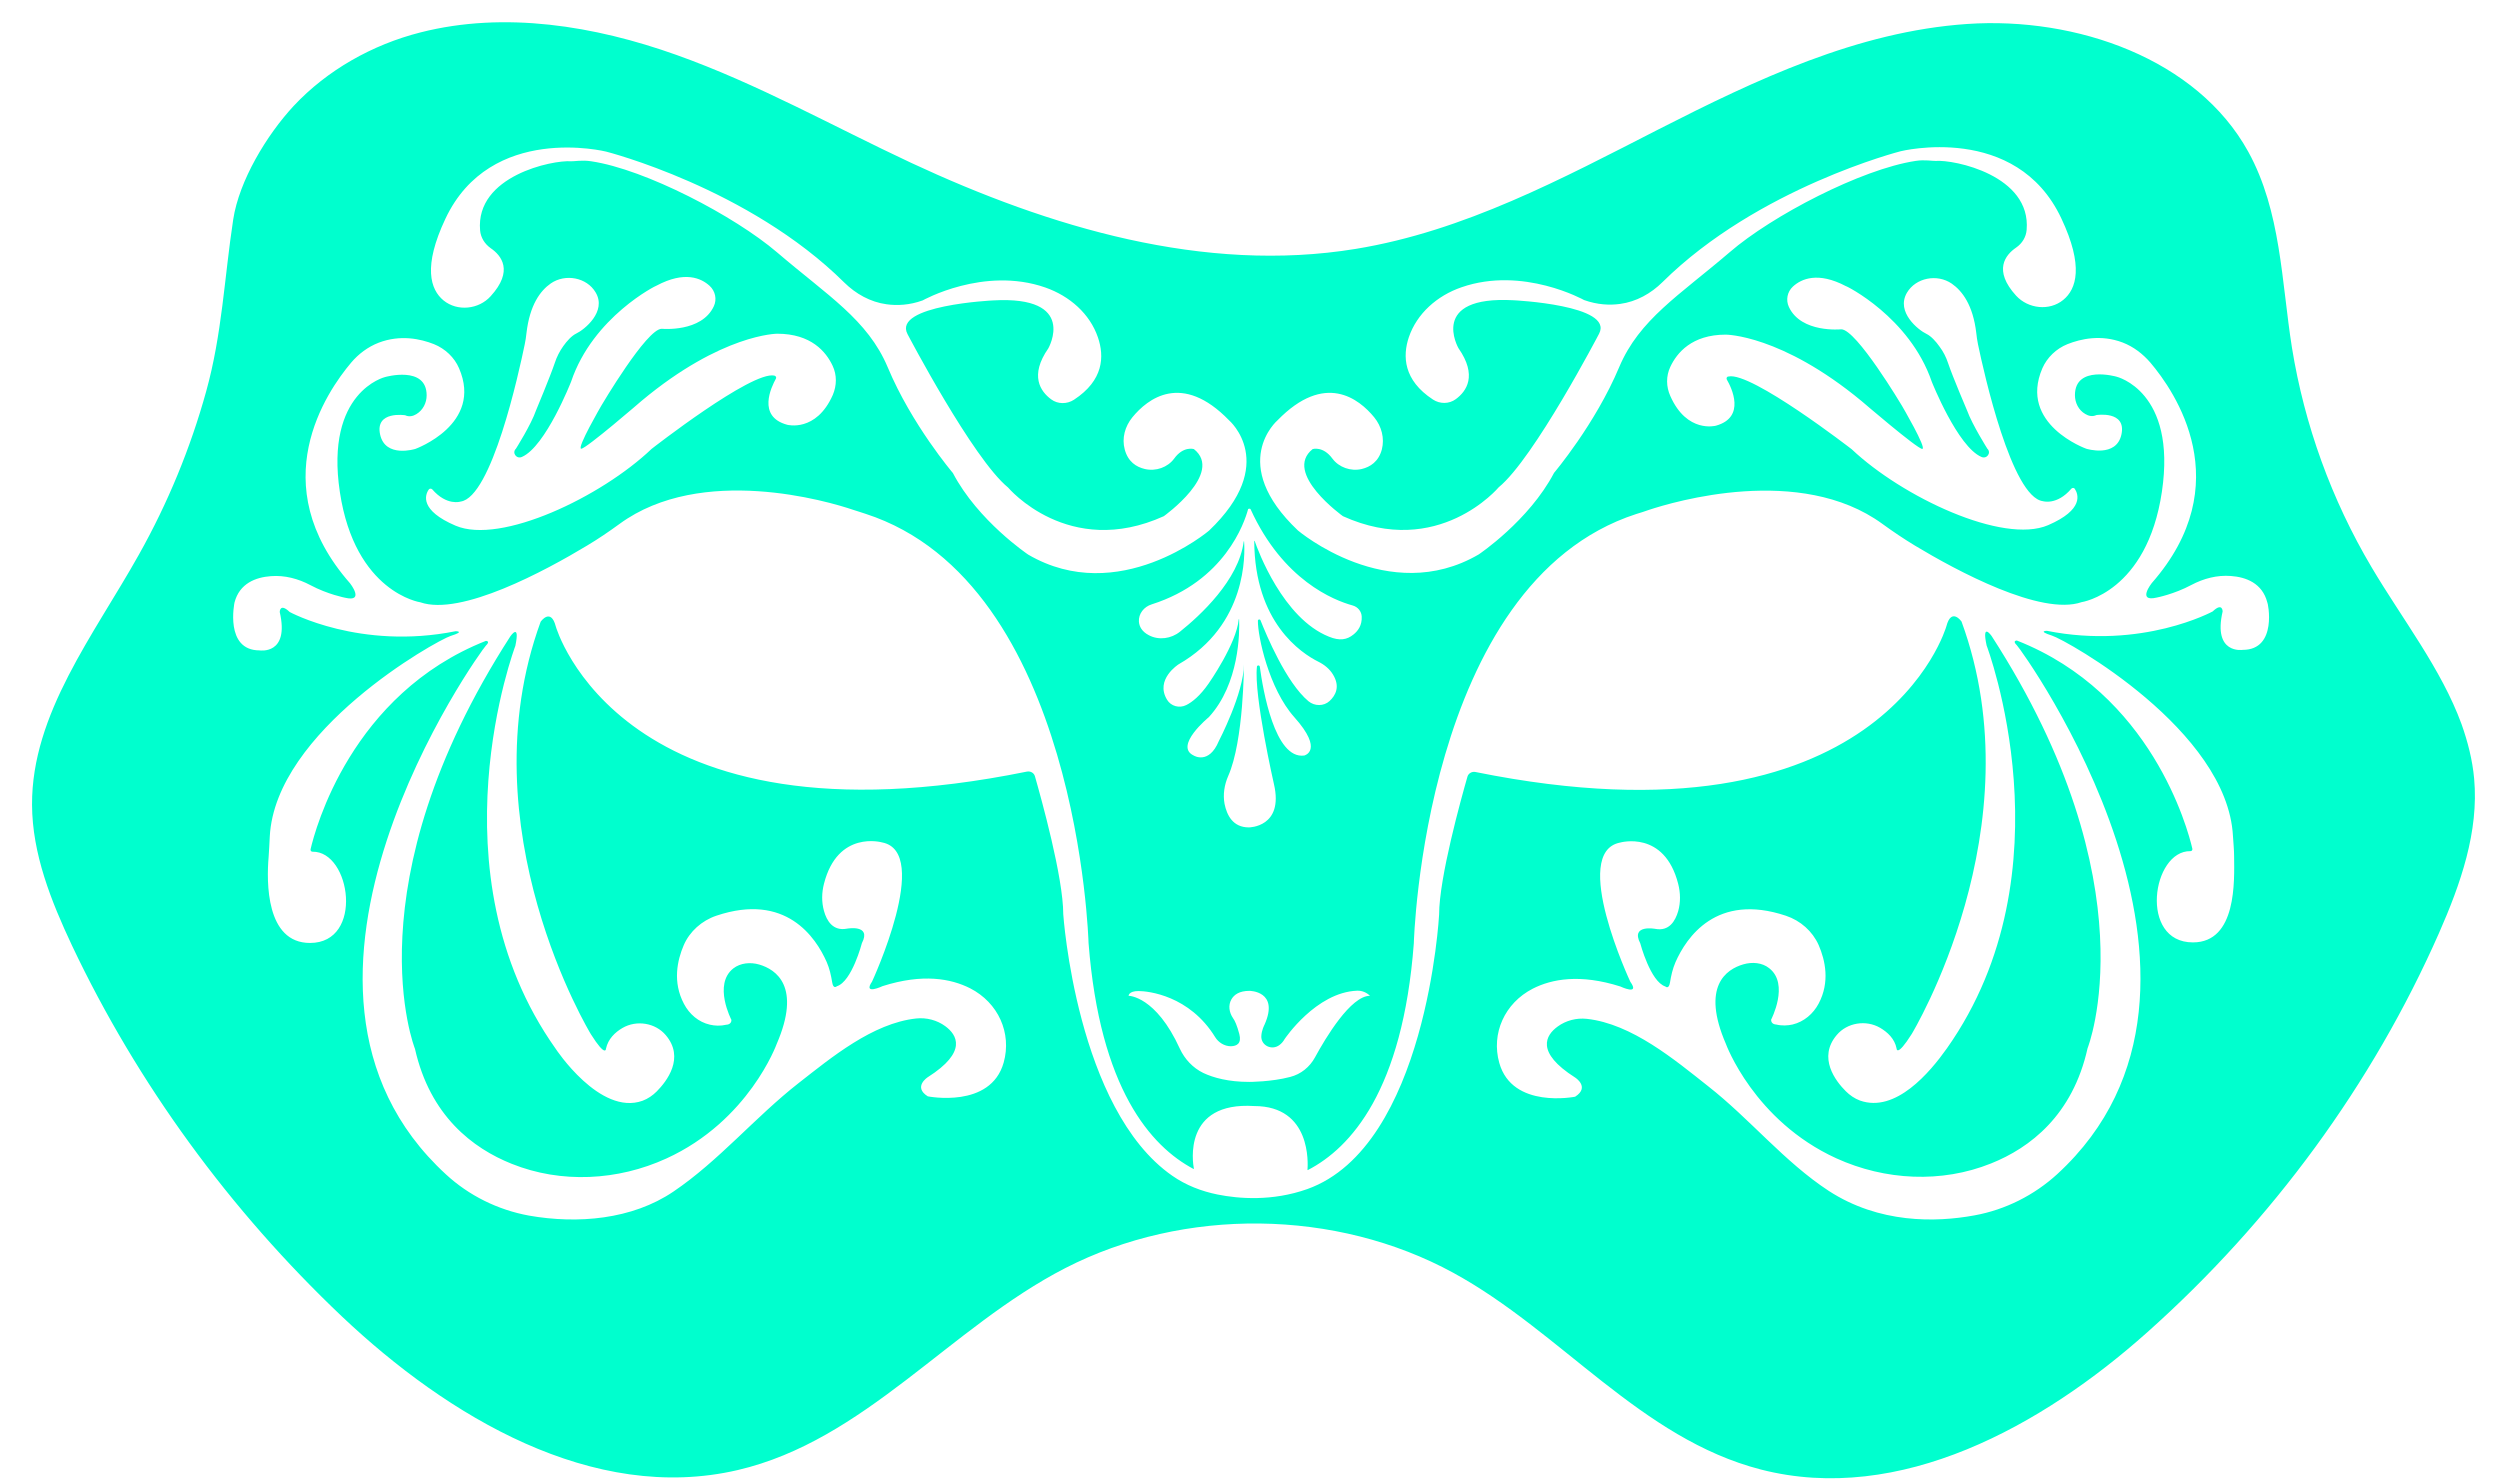 <svg width="76" height="45" viewBox="0 0 76 45" fill="none" xmlns="http://www.w3.org/2000/svg">
<path d="M74.83 22.012C74.219 20.339 73.031 18.822 72.099 17.249C70.876 15.187 70.055 12.913 69.676 10.573C69.356 8.555 69.344 6.421 68.348 4.614C66.793 1.791 63.13 0.501 59.799 0.729C56.468 0.957 53.381 2.424 50.434 3.925C47.488 5.431 44.512 7.027 41.216 7.566C36.609 8.322 31.903 6.91 27.704 4.953C25.328 3.842 23.04 2.552 20.559 1.668C18.078 0.784 15.341 0.334 12.784 0.985C11.317 1.357 9.942 2.135 8.929 3.219C8.108 4.103 7.269 5.492 7.089 6.676C6.821 8.438 6.751 10.162 6.267 11.901C5.79 13.625 5.103 15.292 4.223 16.86C2.855 19.305 0.962 21.695 0.974 24.464C0.98 25.953 1.55 27.387 2.191 28.749C4.177 32.94 6.978 36.781 10.396 40.022C13.611 43.062 18.026 45.714 22.422 44.691C26.289 43.791 28.881 40.35 32.387 38.549C36.003 36.692 40.616 36.748 44.18 38.693C47.459 40.483 49.881 43.735 53.533 44.674C57.749 45.758 62.082 43.351 65.273 40.505C69.076 37.115 72.122 32.952 74.143 28.371C74.801 26.876 75.36 25.286 75.214 23.669C75.162 23.102 75.022 22.552 74.83 22.012ZM38.834 12.78C40.278 11.296 41.315 12.124 41.775 12.685C42.002 12.963 42.095 13.324 42.008 13.664C41.909 14.036 41.652 14.197 41.396 14.258C41.064 14.336 40.703 14.208 40.505 13.941C40.22 13.552 39.905 13.652 39.905 13.652C38.991 14.38 40.825 15.692 40.825 15.692C43.726 17.004 45.56 14.814 45.56 14.814C46.632 13.941 48.612 10.145 48.612 10.145C49.072 9.272 46.014 9.128 46.014 9.128C43.417 8.983 44.337 10.584 44.337 10.584C44.919 11.418 44.582 11.896 44.255 12.135C44.052 12.285 43.772 12.285 43.562 12.146C42.66 11.557 42.637 10.823 42.829 10.251C43.073 9.534 43.685 8.989 44.43 8.733C46.3 8.083 48.157 9.122 48.157 9.122C48.565 9.267 48.938 9.283 49.252 9.239C49.747 9.172 50.19 8.922 50.539 8.577C53.445 5.704 57.778 4.598 57.778 4.598C57.778 4.598 61.29 3.719 62.664 6.638C63.352 8.094 63.124 8.789 62.723 9.117C62.303 9.461 61.657 9.389 61.29 8.989C60.585 8.216 60.964 7.749 61.29 7.527C61.476 7.399 61.593 7.204 61.61 6.988C61.75 5.326 59.397 4.848 58.844 4.892C58.762 4.898 58.512 4.848 58.233 4.892C56.584 5.142 53.865 6.56 52.584 7.666C51.046 8.983 49.835 9.711 49.223 11.162C48.495 12.896 47.243 14.375 47.243 14.375C46.48 15.831 44.954 16.854 44.954 16.854C42.206 18.46 39.457 16.126 39.457 16.126C37.308 14.091 38.834 12.78 38.834 12.78ZM52.496 11.54C52.636 11.779 53.084 12.685 52.164 12.941C52.164 12.941 51.285 13.185 50.778 12.04C50.65 11.757 50.644 11.434 50.778 11.151C50.976 10.729 51.43 10.173 52.461 10.173C52.461 10.173 54.144 10.167 56.596 12.196C56.596 12.196 58.285 13.647 58.436 13.647C58.588 13.647 57.819 12.335 57.819 12.335C57.819 12.335 56.433 10.006 55.973 10.011C55.973 10.011 54.756 10.134 54.383 9.333C54.284 9.122 54.331 8.872 54.505 8.711C54.761 8.477 55.262 8.249 56.118 8.7C56.101 8.677 58.052 9.634 58.727 11.607C58.727 11.607 59.514 13.586 60.236 13.891C60.399 13.964 60.544 13.764 60.416 13.641C60.416 13.641 59.956 12.913 59.799 12.479C59.799 12.479 59.362 11.457 59.222 11.04C59.164 10.862 59.077 10.69 58.96 10.534C58.85 10.378 58.704 10.217 58.564 10.15C58.326 10.039 57.627 9.489 57.97 8.9C58.238 8.444 58.885 8.316 59.333 8.622C59.654 8.844 59.98 9.278 60.079 10.123C60.09 10.239 60.108 10.351 60.131 10.467C60.312 11.34 61.156 15.114 62.105 15.236C62.105 15.236 62.53 15.37 62.967 14.858C62.996 14.825 63.049 14.825 63.072 14.858C63.183 15.025 63.357 15.492 62.263 15.965C60.888 16.554 57.831 15.109 56.293 13.658C56.293 13.658 53.236 11.29 52.548 11.446C52.496 11.446 52.473 11.496 52.496 11.54ZM37.675 31.434C37.605 31.173 37.541 31.028 37.483 30.95C37.366 30.778 37.331 30.561 37.436 30.378C37.517 30.239 37.675 30.122 37.983 30.122C37.983 30.122 38.898 30.122 38.444 31.145C38.444 31.145 38.35 31.317 38.344 31.501C38.333 31.784 38.665 31.945 38.898 31.767C38.956 31.723 39.008 31.667 39.055 31.584C39.055 31.584 40.004 30.167 41.256 30.117C41.402 30.111 41.547 30.172 41.647 30.272C41.064 30.272 40.301 31.545 39.975 32.145C39.818 32.434 39.55 32.657 39.218 32.74C38.653 32.89 37.978 32.89 37.978 32.89C37.343 32.89 36.889 32.763 36.58 32.618C36.26 32.462 36.015 32.196 35.869 31.884C35.136 30.272 34.309 30.272 34.309 30.272C34.309 30.272 34.309 30.128 34.611 30.128C34.903 30.128 36.161 30.261 36.941 31.529C37.04 31.69 37.221 31.806 37.419 31.806C37.599 31.801 37.751 31.723 37.675 31.434ZM38.018 15.481C39.003 17.643 40.552 18.249 41.117 18.405C41.28 18.449 41.39 18.588 41.396 18.744C41.408 19.011 41.285 19.177 41.146 19.289C40.948 19.45 40.726 19.489 40.4 19.355C39.003 18.799 38.24 16.732 38.141 16.443C38.141 16.437 38.129 16.443 38.129 16.448C38.141 18.922 39.556 19.856 40.08 20.117C40.261 20.206 40.423 20.339 40.523 20.506C40.75 20.878 40.598 21.145 40.418 21.312C40.243 21.473 39.964 21.473 39.777 21.317C39.102 20.756 38.49 19.289 38.321 18.861C38.304 18.816 38.24 18.827 38.24 18.872C38.234 19.339 38.572 20.934 39.346 21.801C40.261 22.824 39.649 22.968 39.649 22.968C38.752 23.091 38.391 20.962 38.298 20.267C38.292 20.217 38.216 20.217 38.211 20.267C38.111 21.134 38.729 23.841 38.729 23.841C39.032 25.153 37.966 25.153 37.966 25.153C37.477 25.153 37.296 24.78 37.226 24.436C37.174 24.152 37.221 23.858 37.337 23.591C37.815 22.513 37.815 20.195 37.815 20.195C37.815 21.067 37.052 22.529 37.052 22.529C36.749 23.257 36.289 22.968 36.289 22.968C35.677 22.679 36.749 21.801 36.749 21.801C37.681 20.784 37.686 19.216 37.669 18.827C37.669 18.822 37.663 18.822 37.657 18.827C37.593 19.567 36.743 20.778 36.743 20.778C36.481 21.156 36.242 21.345 36.062 21.434C35.852 21.54 35.596 21.468 35.479 21.273C35.101 20.656 35.829 20.195 35.829 20.195C37.919 19 37.849 16.826 37.82 16.459C37.82 16.454 37.809 16.454 37.809 16.459C37.663 17.632 36.475 18.722 35.869 19.205C35.607 19.416 35.229 19.472 34.926 19.311C34.711 19.2 34.635 19.044 34.623 18.9C34.606 18.661 34.775 18.444 35.013 18.372C37.232 17.666 37.832 15.892 37.943 15.476C37.966 15.459 38.007 15.459 38.018 15.481ZM13.541 6.649C14.916 3.73 18.427 4.609 18.427 4.609C18.427 4.609 22.76 5.709 25.666 8.589C26.016 8.933 26.458 9.183 26.953 9.25C27.268 9.294 27.646 9.278 28.048 9.133C28.048 9.133 29.906 8.088 31.775 8.739C32.521 9 33.132 9.539 33.377 10.256C33.575 10.834 33.552 11.562 32.649 12.152C32.439 12.29 32.154 12.29 31.956 12.14C31.63 11.901 31.292 11.418 31.869 10.59C31.869 10.59 32.783 8.983 30.185 9.133C30.185 9.133 27.128 9.278 27.588 10.156C27.588 10.156 29.574 13.947 30.645 14.82C30.645 14.82 32.48 17.004 35.38 15.692C35.38 15.692 37.215 14.38 36.294 13.652C36.294 13.652 35.974 13.552 35.695 13.941C35.497 14.208 35.141 14.336 34.804 14.258C34.542 14.197 34.291 14.036 34.192 13.664C34.099 13.324 34.198 12.963 34.425 12.685C34.885 12.124 35.928 11.296 37.366 12.78C37.366 12.78 38.892 14.091 36.755 16.131C36.755 16.131 34.006 18.466 31.257 16.86C31.257 16.86 29.731 15.837 28.968 14.38C28.968 14.38 27.716 12.908 26.988 11.168C26.377 9.717 25.16 8.989 23.622 7.671C22.335 6.571 19.621 5.148 17.973 4.903C17.694 4.859 17.443 4.909 17.362 4.903C16.808 4.859 14.45 5.342 14.595 7.004C14.613 7.221 14.735 7.416 14.916 7.544C15.242 7.766 15.62 8.233 14.916 9.005C14.555 9.406 13.908 9.478 13.483 9.133C13.081 8.8 12.854 8.105 13.541 6.649ZM23.541 11.418C22.853 11.268 19.808 13.647 19.808 13.647C18.282 15.103 15.224 16.565 13.85 15.981C12.755 15.514 12.918 15.047 13.035 14.881C13.058 14.847 13.11 14.847 13.139 14.875C13.582 15.387 14.001 15.248 14.001 15.248C14.945 15.12 15.772 11.34 15.952 10.467C15.976 10.356 15.993 10.239 16.005 10.123C16.104 9.272 16.424 8.839 16.744 8.616C17.187 8.311 17.839 8.433 18.107 8.889C18.456 9.472 17.758 10.028 17.519 10.139C17.379 10.206 17.233 10.367 17.123 10.523C17.012 10.679 16.925 10.851 16.867 11.029C16.727 11.446 16.296 12.474 16.296 12.474C16.145 12.913 15.684 13.641 15.684 13.641C15.556 13.764 15.702 13.964 15.865 13.891C16.587 13.58 17.362 11.601 17.362 11.601C18.026 9.628 19.971 8.666 19.959 8.683C20.815 8.227 21.316 8.455 21.572 8.689C21.747 8.85 21.799 9.1 21.7 9.311C21.328 10.112 20.116 9.995 20.116 9.995C19.656 9.995 18.282 12.329 18.282 12.329C18.282 12.329 17.519 13.641 17.67 13.641C17.822 13.641 19.505 12.185 19.505 12.185C21.951 10.145 23.628 10.145 23.628 10.145C24.659 10.145 25.113 10.695 25.311 11.118C25.445 11.401 25.439 11.718 25.317 12.007C24.81 13.152 23.931 12.913 23.931 12.913C23.005 12.663 23.453 11.757 23.587 11.512C23.61 11.479 23.587 11.429 23.541 11.418ZM68.179 19.756C68.179 19.756 67.265 19.9 67.568 18.588C67.568 18.588 67.568 18.299 67.265 18.588C67.265 18.588 65.128 19.756 62.227 19.177C62.227 19.177 61.925 19.177 62.379 19.322C62.822 19.461 67.708 22.196 67.882 25.414C67.894 25.62 67.917 25.831 67.917 26.037C67.923 26.765 68.005 28.649 66.665 28.649C65.017 28.649 65.419 25.853 66.59 25.875C66.63 25.875 66.654 25.842 66.648 25.803C66.508 25.192 65.407 21.084 61.313 19.472C61.313 19.472 61.162 19.472 61.313 19.617C61.459 19.756 68.814 29.928 62.542 35.692C61.843 36.331 60.97 36.776 60.02 36.948C58.838 37.165 57.126 37.198 55.594 36.203C54.243 35.319 53.201 34.019 51.931 33.024C50.918 32.223 49.608 31.123 48.239 30.973C47.925 30.939 47.604 31.023 47.354 31.206C46.993 31.467 46.667 31.984 47.884 32.757C47.884 32.757 48.344 33.046 47.884 33.34C47.884 33.34 45.974 33.724 45.578 32.312C45.327 31.417 45.741 30.495 46.597 30.055C47.173 29.761 48.035 29.6 49.258 29.989C49.258 29.989 49.87 30.278 49.561 29.844C49.561 29.844 47.721 25.909 49.252 25.614C49.252 25.614 50.598 25.225 51.017 26.87C51.087 27.143 51.093 27.432 51.017 27.699C50.929 27.999 50.743 28.316 50.324 28.238C50.324 28.238 49.561 28.093 49.864 28.677C49.864 28.677 50.172 29.844 50.627 29.989C50.627 29.989 50.731 30.089 50.767 29.872C50.801 29.661 50.848 29.45 50.935 29.25C51.267 28.499 52.176 27.132 54.29 27.838C54.738 27.988 55.099 28.31 55.286 28.727C55.489 29.194 55.635 29.855 55.286 30.511C55.123 30.817 54.843 31.062 54.494 31.145C54.348 31.178 54.173 31.189 53.993 31.145C53.993 31.145 53.841 31.145 53.841 31C53.841 31 54.406 29.916 53.783 29.433C53.568 29.261 53.265 29.238 52.997 29.316C52.479 29.466 51.71 29.983 52.467 31.734C52.467 31.734 53.317 34.069 55.827 35.214C57.306 35.886 59.019 35.975 60.527 35.369C61.709 34.897 63.008 33.907 63.462 31.867C63.462 31.867 65.442 26.909 60.544 19.333C60.544 19.333 60.236 18.894 60.393 19.622C60.393 19.622 62.996 26.47 59.188 31.867C58.669 32.601 57.627 33.841 56.544 33.457C56.38 33.396 56.235 33.296 56.113 33.174C55.804 32.868 55.251 32.151 55.839 31.462C56.153 31.089 56.724 30.995 57.155 31.245C57.382 31.378 57.598 31.578 57.656 31.873C57.656 31.873 57.656 32.162 58.116 31.434C58.116 31.434 61.925 25.158 59.63 18.894C59.63 18.894 59.322 18.455 59.17 19.038C59.17 19.038 57.213 25.97 44.855 23.469C44.751 23.446 44.64 23.508 44.611 23.608C44.419 24.28 43.749 26.681 43.749 27.804C43.749 27.804 43.37 34.852 39.742 36.148C38.676 36.526 37.657 36.442 37.017 36.314C36.522 36.214 36.05 36.031 35.636 35.742C32.725 33.718 32.323 27.793 32.323 27.793C32.323 26.67 31.653 24.269 31.461 23.596C31.432 23.496 31.327 23.435 31.216 23.457C18.858 25.97 16.896 19.044 16.896 19.044C16.744 18.46 16.436 18.9 16.436 18.9C14.147 25.17 17.962 31.439 17.962 31.439C18.422 32.168 18.422 31.879 18.422 31.879C18.486 31.584 18.695 31.384 18.922 31.251C19.353 31 19.924 31.095 20.238 31.467C20.827 32.157 20.268 32.874 19.965 33.179C19.843 33.302 19.697 33.402 19.534 33.463C18.235 33.93 16.89 31.879 16.89 31.879C13.069 26.487 15.667 19.633 15.667 19.633C15.818 18.905 15.515 19.344 15.515 19.344C10.629 26.926 12.615 31.884 12.615 31.884C13.075 33.924 14.374 34.908 15.556 35.38C17.065 35.986 18.783 35.892 20.256 35.219C22.766 34.074 23.61 31.74 23.61 31.74C24.368 29.989 23.593 29.472 23.081 29.322C22.813 29.244 22.51 29.272 22.294 29.439C21.671 29.928 22.236 31.006 22.236 31.006C22.236 31.151 22.085 31.151 22.085 31.151C21.898 31.195 21.729 31.184 21.584 31.151C21.234 31.073 20.955 30.828 20.792 30.517C20.442 29.855 20.588 29.194 20.786 28.733C20.966 28.316 21.333 27.988 21.776 27.838C23.89 27.126 24.799 28.494 25.131 29.244C25.218 29.444 25.264 29.65 25.299 29.866C25.334 30.083 25.439 29.983 25.439 29.983C25.899 29.839 26.202 28.671 26.202 28.671C26.505 28.088 25.742 28.232 25.742 28.232C25.323 28.31 25.131 27.993 25.049 27.693C24.973 27.421 24.979 27.137 25.049 26.865C25.468 25.225 26.814 25.609 26.814 25.609C28.339 25.898 26.511 29.839 26.511 29.839C26.22 30.267 26.831 29.978 26.831 29.978C28.054 29.589 28.91 29.75 29.492 30.044C30.349 30.483 30.762 31.406 30.512 32.301C30.116 33.713 28.205 33.329 28.205 33.329C27.745 33.04 28.205 32.746 28.205 32.746C29.422 31.973 29.091 31.456 28.735 31.195C28.485 31.012 28.165 30.928 27.85 30.962C26.528 31.106 25.27 32.151 24.28 32.924C22.964 33.952 21.852 35.292 20.471 36.225C19.214 37.076 17.56 37.215 16.08 36.954C15.131 36.781 14.252 36.342 13.559 35.703C7.281 29.944 14.624 19.767 14.77 19.628C14.921 19.483 14.77 19.483 14.77 19.483C10.676 21.101 9.581 25.209 9.441 25.82C9.436 25.859 9.459 25.892 9.5 25.892C10.664 25.87 11.072 28.666 9.424 28.666C8.079 28.666 8.102 26.804 8.166 26.053C8.183 25.848 8.189 25.637 8.201 25.431C8.37 22.212 13.256 19.478 13.698 19.333C14.159 19.189 13.85 19.189 13.85 19.189C10.95 19.772 8.807 18.605 8.807 18.605C8.504 18.316 8.504 18.605 8.504 18.605C8.807 19.917 7.892 19.772 7.892 19.772C6.821 19.772 7.129 18.316 7.129 18.316C7.281 17.732 7.776 17.549 8.236 17.515C8.655 17.482 9.069 17.593 9.436 17.788C9.966 18.071 10.49 18.171 10.49 18.171C11.101 18.316 10.641 17.732 10.641 17.732C7.991 14.72 9.925 11.912 10.676 11.023C10.897 10.762 11.183 10.545 11.515 10.417C12.173 10.167 12.784 10.301 13.192 10.462C13.535 10.601 13.815 10.867 13.955 11.195C14.694 12.902 12.627 13.647 12.627 13.647C12.627 13.647 11.713 13.936 11.555 13.208C11.398 12.479 12.318 12.624 12.318 12.624C12.435 12.68 12.557 12.652 12.656 12.591C12.86 12.468 12.97 12.246 12.97 12.018C12.97 11.101 11.707 11.462 11.707 11.462C11.707 11.462 9.872 11.901 10.332 14.959C10.793 18.016 12.778 18.31 12.778 18.31C14.013 18.738 16.581 17.349 17.845 16.587C18.189 16.382 18.515 16.159 18.835 15.926C21.328 14.103 25.183 15.242 25.934 15.498C26.062 15.542 26.19 15.576 26.313 15.62C32.794 17.721 33.092 28.666 33.092 28.666C33.435 33.102 34.99 34.852 36.283 35.536C36.289 35.542 36.294 35.536 36.294 35.531C36.26 35.347 35.957 33.485 38.129 33.624C39.87 33.624 39.76 35.38 39.748 35.564C39.748 35.569 39.754 35.575 39.76 35.569C41.058 34.897 42.642 33.157 42.98 28.677C42.98 28.677 43.266 17.727 49.742 15.626C49.87 15.587 49.998 15.548 50.12 15.503C50.877 15.253 54.727 14.103 57.225 15.926C57.545 16.159 57.877 16.382 58.215 16.587C59.479 17.349 62.047 18.733 63.282 18.305C63.282 18.305 65.267 18.01 65.722 14.947C66.176 11.885 64.341 11.451 64.341 11.451C64.341 11.451 63.078 11.09 63.078 12.013C63.078 12.241 63.188 12.468 63.392 12.585C63.491 12.646 63.614 12.674 63.73 12.618C63.73 12.618 64.644 12.474 64.493 13.202C64.341 13.93 63.421 13.641 63.421 13.641C63.421 13.641 61.354 12.902 62.088 11.195C62.233 10.867 62.507 10.601 62.851 10.462C63.258 10.301 63.87 10.162 64.528 10.412C64.86 10.54 65.139 10.756 65.367 11.018C66.124 11.907 68.057 14.714 65.413 17.727C65.413 17.727 64.953 18.31 65.564 18.166C65.564 18.166 66.089 18.066 66.619 17.782C66.986 17.588 67.399 17.477 67.818 17.51C68.278 17.543 68.773 17.727 68.925 18.31C68.942 18.299 69.251 19.756 68.179 19.756Z" fill="#00FFCE"/>
</svg>
